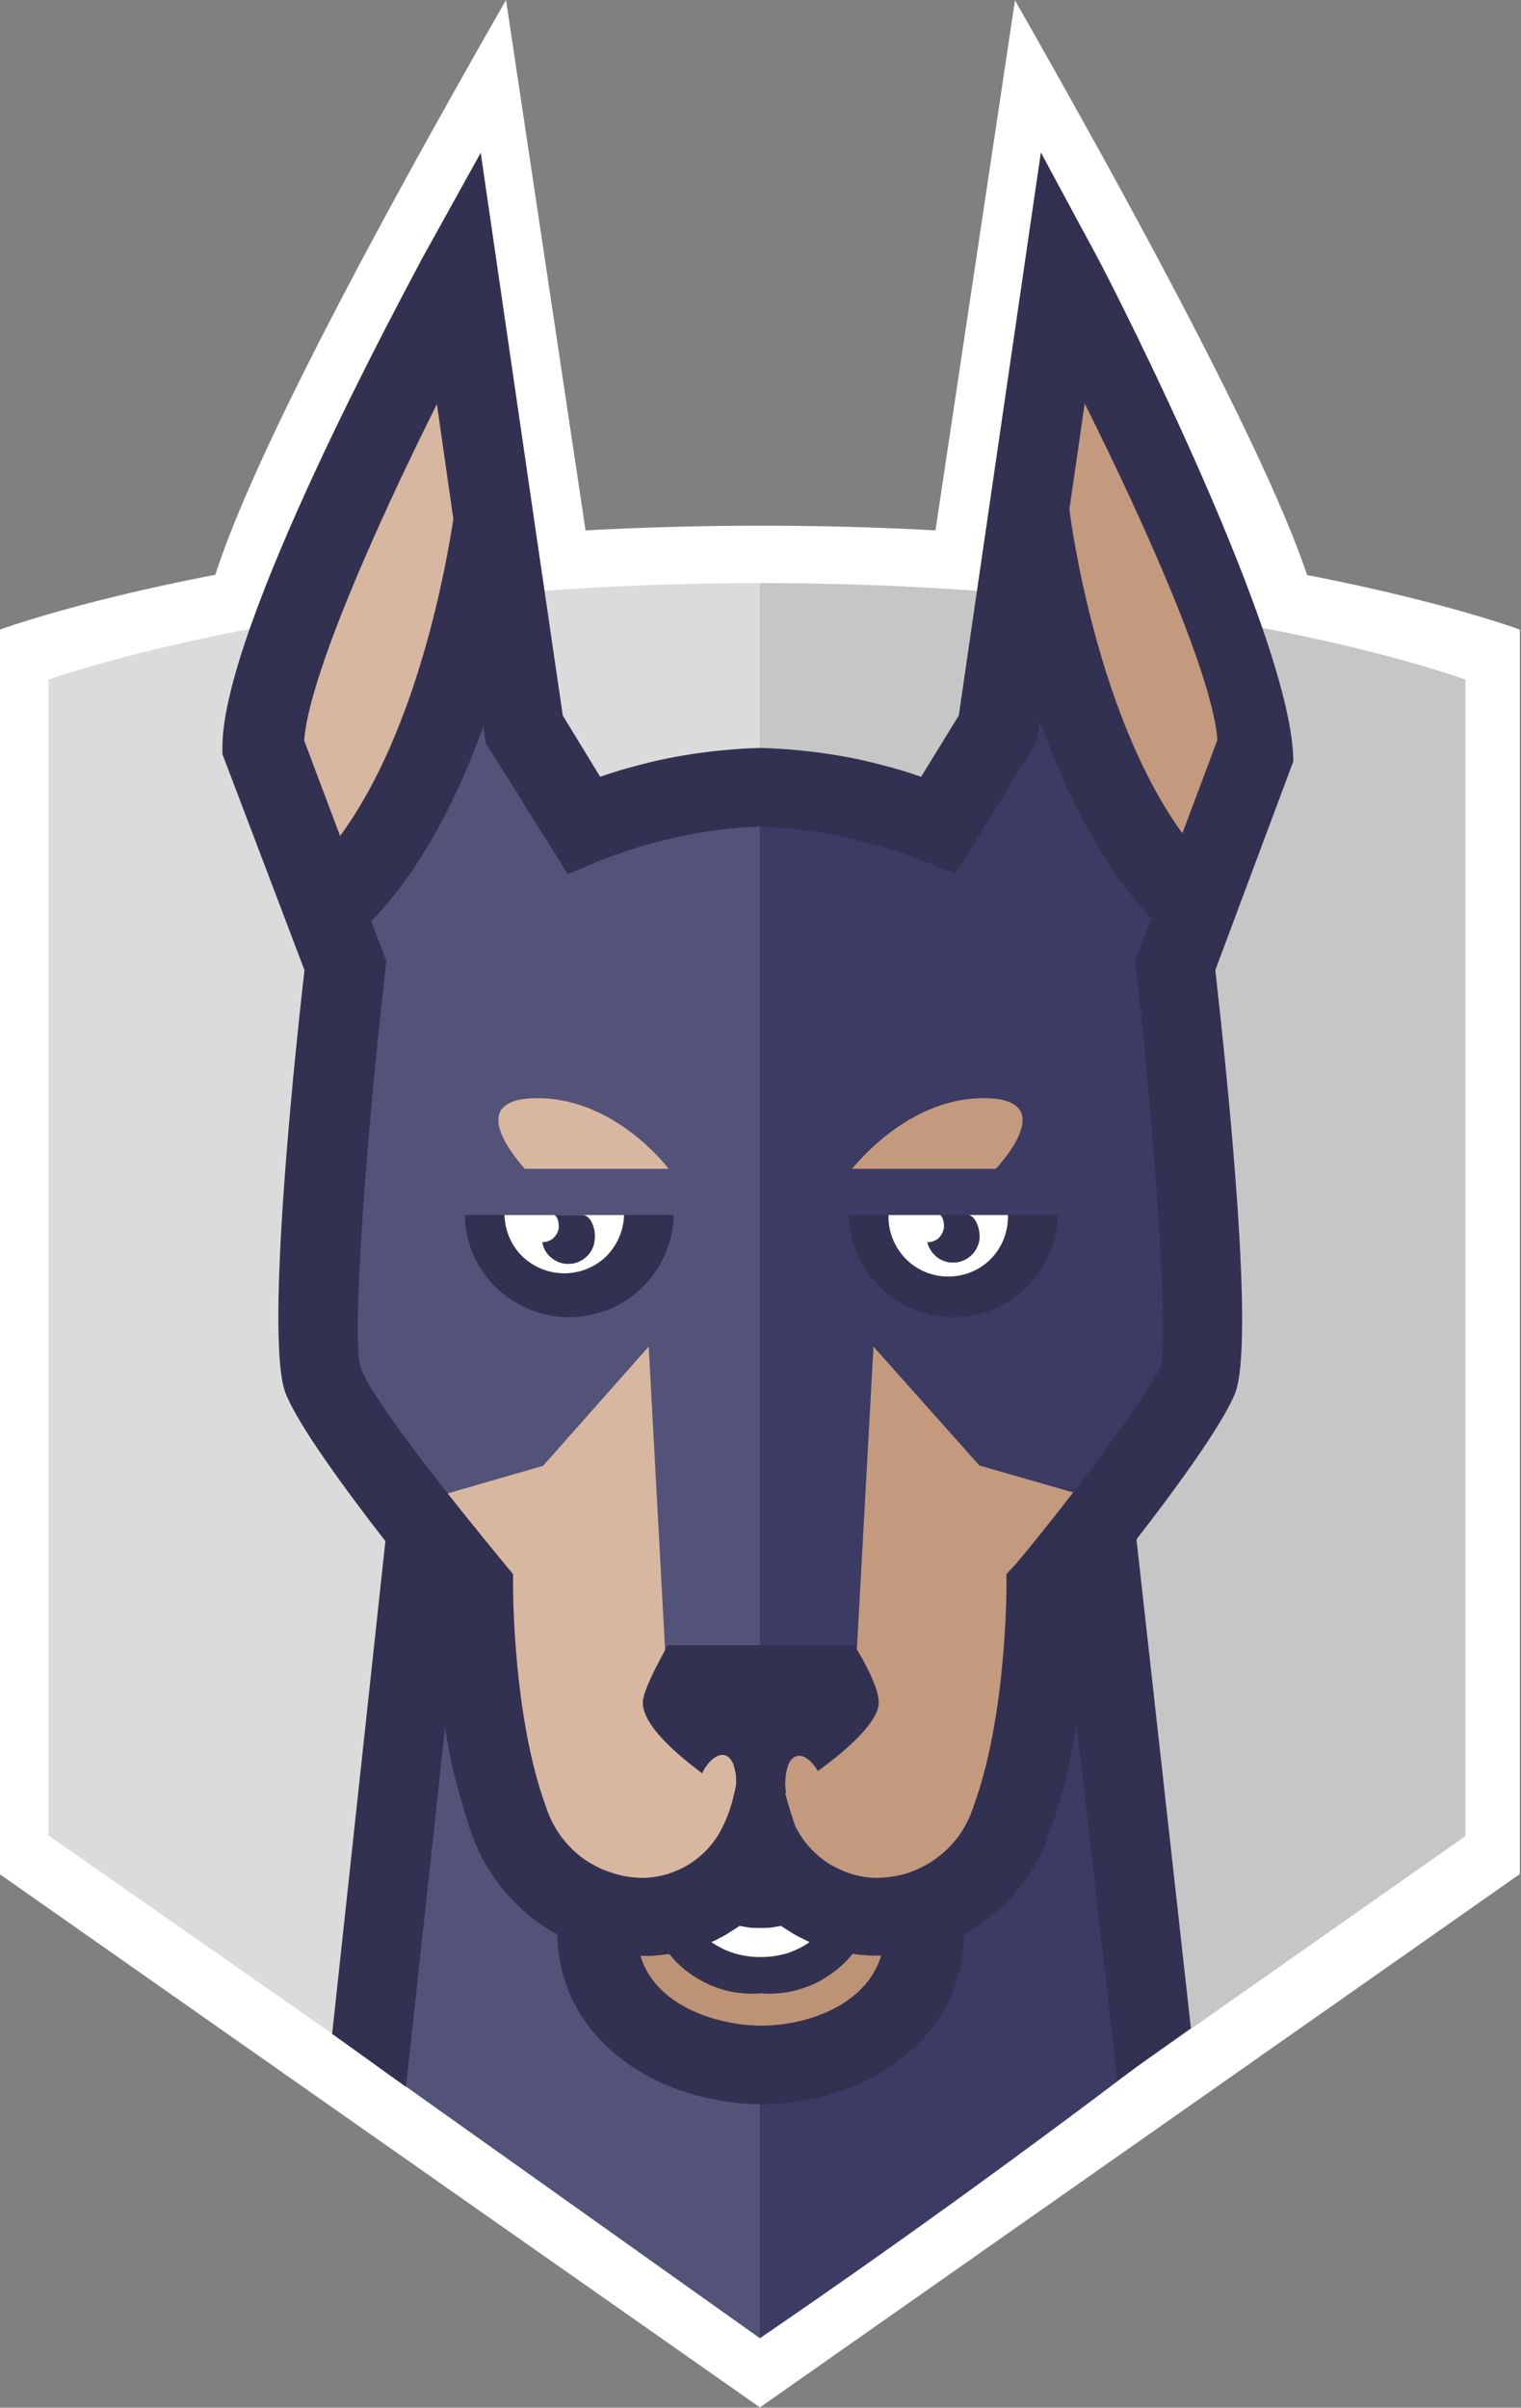 <svg version="1.2" xmlns="http://www.w3.org/2000/svg" viewBox="0 0 517 818" width="517" height="818">
	<rect x="0" y="0" width="517" height="818" fill="#808080" stroke="none"/>
	<title>wordmark-logo-color-svg</title>
	<style>
		.s0 { fill: #ffffff } 
		.s1 { fill: #dbdbdb } 
		.s2 { fill: #c6c6c6 } 
		.s3 { fill: #3b3b63 } 
		.s4 { fill: #53537a } 
		.s5 { fill: #bc9375 } 
		.s6 { fill: #c49a7e } 
		.s7 { fill: #d8b7a0 } 
		.s8 { fill: #333152 } 
	</style>
	<path id="Layer" class="s0" d="m448.8 215.8h-379.9q0-35.7 103.1-215.8c0 0 9.5 63.3 28.5 190h116l28.5-189.9q103.9 182.4 103.8 215.7z"/>
	<path id="Layer" class="s0" d="m258.3 817.9l-258.3-181.1v-422.9c0 0 95.5-35.3 258.6-35.3 163.1 0 258 35.3 258 35.3v422.8z"/>
	<path id="Layer" class="s1" d="m258.3 792.5l-241.8-168.9v-392.7c0 0 90.4-32.8 241.8-32.8z"/>
	<path id="Layer" class="s2" d="m258.6 198.1h-0.3v594.1l239.8-168.4v-392.9c0 0-88.1-32.8-239.5-32.8z"/>
	<path id="Layer" class="s3" d="m389.1 700.1l-20.3-177.4h-112.1v270.2l1.6 1.5q65.4-44.7 130.8-94.3z"/>
	<path id="Layer" class="s4" d="m127.6 701.5l130.7 92.9v-277.1h-113.2z"/>
	<path id="Layer" class="s5" d="m314.3 649c0 30.4-28.9 45.5-55.4 45.5-26.5 0-55.8-15.1-55.8-45.5"/>
	<path id="Layer" class="s0" d="m258.6 664.8c-21.3 0-31.6-15.4-31.6-47.1h10.1c0 37.1 14.5 37.1 21.5 37.1 6.9 0 21.4 0 21.4-37.1h10.2c0 31.7-10.3 47.1-31.6 47.1z"/>
	<path id="Layer" class="s6" d="m258.3 625.4c1.3 3.9 3.2 7.6 5.7 10.9 2.5 3.2 5.5 6.1 8.9 8.3 3.4 2.3 7.2 4 11.2 5.1 4 1.1 8.1 1.5 12.2 1.2 5.1 0 10.1-0.7 15-2.2 4.8-1.5 9.4-3.8 13.5-6.7 4.1-3 7.8-6.6 10.8-10.7 3-4.1 5.3-8.6 6.9-13.5 12.2-32.9 12.1-78.7 12.1-78.7 0 0 54.2-67 54.2-89.3h-150.6z"/>
	<path id="Layer" class="s7" d="m105.7 449.7c0 26.2 53.7 89.3 53.7 89.3 0 0 0 45.8 12.1 78.7 1.5 4.9 3.9 9.4 6.9 13.5 3 4.1 6.6 7.7 10.8 10.6 4.1 3 8.7 5.3 13.5 6.8 4.9 1.5 10 2.2 15 2.2 4.3 0.1 8.5-0.3 12.7-1.4 4.1-1.1 8-2.8 11.6-5 3.6-2.3 6.8-5.1 9.6-8.3 2.8-3.2 5-6.9 6.7-10.8v-175.6z"/>
	<path id="Layer" class="s3" d="m402.3 299.3c-41.8-42.2-52.2-130.1-52.2-130.1-7.8 27.9-24.8 109.4-24.8 109.4q-8.3-2.5-16.7-4.4-8.5-2-17.1-3.3-8.5-1.4-17.2-2.1-8.6-0.8-17.3-1-1.7 0 0 330.3l33.5-24 6.4-116.6 36 40.4 46.3 13.3 17.3-12.1q1.9-2.7 3.5-5.5 1.7-2.8 3.2-5.7 1.4-2.9 2.7-6 1.2-3 2.2-6.1c6.5-16.2-8-141.1-8-141.1-5.1-10.4 2.2-35.4 2.2-35.4z"/>
	<path id="Layer" class="s4" d="m192.1 278.6c0 0-16.7-81.7-24.7-109.5 0 0-10.4 88-52.2 130.2 0 0 7.3 25 2.2 35.6 0 0-14.4 124.7-8 141q1 3.1 2.2 6.2 1.2 3 2.7 5.9 1.5 3 3.1 5.8 1.7 2.8 3.6 5.5l17.3 12.1 46.3-13.4 35.9-40.5 6.3 116.6 31.5 23.4v-330.1q-8.4 0.1-16.8 0.9-8.4 0.7-16.7 2.1-8.3 1.4-16.5 3.5-8.2 2-16.2 4.7z"/>
	<path id="Layer" fill-rule="evenodd" class="s8" d="m373.1 87.6c6.9 12.9 66.5 130.3 66.5 171.1l-26.5 70.9c4.5 40 13.4 126.9 6.7 143.8-4.2 10.5-20 32.2-33.5 49.6l18.5 166.1-25 17.7-13.9-121.4q-0.7 4.8-1.6 9.5-0.9 4.7-2 9.4-1.2 4.7-2.6 9.3-1.3 4.6-2.9 9.1-1.9 5.5-4.8 10.5-2.8 5-6.6 9.4-3.7 4.5-8.2 8.1-4.5 3.7-9.5 6.5c-0.7 37.5-35.8 57.7-68.8 57.7-33.1 0-68.7-20.2-69.5-57.7q-5.1-2.8-9.6-6.4-4.4-3.7-8.2-8.1-3.7-4.5-6.6-9.5-2.9-5-4.8-10.5-1.5-4.4-2.8-8.8-1.3-4.4-2.5-8.9-1.1-4.5-2-9-0.9-4.5-1.6-9.1l-13.3 122.1-25.1-18 18.1-167.4c-13.6-17.5-29.7-39.5-33.9-50.2-6.7-16.7 1.8-103.8 6.4-143.8l-27.9-73.4v-2.4c0-40.7 61.3-153.4 68-166.2l19.8-35.7q18.1 124.1 18.1 124.3l9.8 66.9 12.7 20.8q6.6-2.3 13.3-4 6.7-1.8 13.6-3 6.8-1.2 13.7-1.9 6.9-0.7 13.9-0.9 6.9 0.2 13.9 0.9 6.9 0.7 13.8 1.9 6.8 1.2 13.6 3 6.7 1.7 13.3 4l12.8-20.8 27.9-191.3zm-114.2 600.6c14.6 0 35.4-6.5 40.6-23.8h-1.6q-1 0-2 0-1-0.1-2.1-0.2-1 0-2-0.1-1-0.2-2-0.3c-1.8 2.3-4 4.4-6.3 6.1-2.4 1.8-4.9 3.3-7.6 4.5-2.8 1.1-5.6 2-8.5 2.5-2.9 0.4-5.9 0.6-8.8 0.3-3 0.3-5.9 0.1-8.8-0.3-2.9-0.5-5.7-1.3-8.4-2.5-2.7-1.2-5.3-2.7-7.6-4.4-2.4-1.8-4.5-3.9-6.3-6.1q-1.1 0.1-2.1 0.2-1 0.2-2 0.2-1 0.1-2 0.2-1.1 0-2.1 0h-1.6c5.2 17.2 26.4 23.7 41.2 23.7zm-17.1-28.4c2.4 1.7 5.1 3 8 3.9 2.8 0.8 5.8 1.3 8.7 1.3 3 0 5.9-0.5 8.8-1.3 2.8-0.9 5.5-2.2 7.9-3.9q-1.2-0.5-2.5-1.2-1.3-0.6-2.5-1.3-1.2-0.7-2.4-1.5-1.2-0.7-2.3-1.5-0.9 0.2-1.7 0.3-0.9 0.2-1.8 0.3-0.9 0.1-1.8 0.1-0.9 0-1.7 0-0.9 0-1.8 0-0.9 0-1.8-0.1-0.9-0.1-1.8-0.3-0.9-0.1-1.7-0.3-1.1 0.8-2.3 1.5-1.2 0.8-2.4 1.5-1.2 0.7-2.4 1.3-1.2 0.7-2.5 1.2zm103.8-128.8c18.3-21.9 45-57.3 49-67.2 2.7-10.2-2.1-77.8-8.4-134.6l-0.3-3.2 5.5-14c-17.4-18.4-29.6-43.5-38-67.2l-1.1 7.4-27.5 44.6-11.1-4.3q-6.6-2.6-13.4-4.7-6.8-2-13.7-3.5-6.9-1.5-13.9-2.3-7.1-0.9-14.1-1.2-7.1 0.3-14.1 1.1-7 0.9-13.8 2.4-6.9 1.5-13.7 3.5-6.7 2.1-13.3 4.7l-10.7 4.5-27.9-44.6-0.8-5.6c-8.5 23.5-20.7 48.2-38.1 66.2l5.1 13.4-0.3 3.1c-6.5 56.7-11.5 124.3-8.5 134.7 3.1 10.4 30.9 45.1 48.8 66.9l3.1 3.7v4.7c0 0.5 0 43.9 11.1 74.1 1.1 3.6 2.8 6.9 4.9 9.9 2.2 3 4.8 5.7 7.8 7.9 3 2.1 6.3 3.8 9.9 4.9 3.5 1.2 7.2 1.7 10.9 1.7 2.8-0.1 5.6-0.6 8.2-1.4 2.7-0.9 5.3-2.1 7.6-3.6 2.4-1.6 4.5-3.4 6.3-5.5 1.9-2.2 3.4-4.5 4.6-7 4.4-8.5 6.6-22.4 6.6-41.6h11.1q-0.1 5.3 0.3 10.6 0.4 5.3 1.3 10.5 0.9 5.3 2.2 10.4 1.4 5.2 3.2 10.2c1.3 2.5 2.8 4.8 4.7 6.9 1.9 2.1 4.1 4 6.4 5.5 2.4 1.5 5 2.7 7.7 3.6 2.6 0.8 5.4 1.3 8.2 1.4 3.7 0 7.4-0.5 11-1.6 3.5-1.2 6.8-2.8 9.8-5 3-2.2 5.6-4.8 7.8-7.8 2.1-3 3.8-6.4 4.9-9.9 11.2-30.3 11.2-73.7 11.2-74.2v-4.7z"/>
	<path id="Layer" class="s8" d="m342.6 412.8h-54.1v0.6c0.4 9.2 4.3 17.9 10.9 24.2 6.6 6.4 15.4 9.9 24.6 9.9 9.2 0 18-3.5 24.6-9.9 6.7-6.3 10.6-15 10.9-24.2v-0.6z"/>
	<path id="Layer" class="s0" d="m302 412.8v0.6c0 5.4 2.2 10.6 6 14.4 3.8 3.8 8.9 5.9 14.3 5.9 5.4 0 10.6-2.1 14.4-5.9 3.8-3.8 5.9-9 5.9-14.4v-0.6z"/>
	<path id="Layer" class="s8" d="m319.3 412.8c1.1 0 1.8 2.9 1.5 4.6q-0.2 1-0.7 1.9-0.5 0.8-1.2 1.5-0.8 0.6-1.7 0.9-1 0.4-2 0.3 0.3 1.4 1 2.5 0.7 1.2 1.7 2.1 1 1 2.2 1.5 1.3 0.6 2.6 0.8c1.2 0.1 2.3 0.1 3.5-0.2 1.1-0.3 2.2-0.8 3.1-1.5 1-0.7 1.8-1.6 2.4-2.6 0.6-1 1-2.1 1.2-3.2 0.5-3.6-1.3-8.7-4.2-8.7z"/>
	<path id="Layer" class="s8" d="m212.1 412.8h-54.1v0.6c0.3 9.2 4.2 17.9 10.8 24.2 6.7 6.4 15.5 9.9 24.7 9.9 9.1 0 18-3.5 24.6-9.9 6.6-6.3 10.5-15 10.9-24.2v-0.6z"/>
	<path id="Layer" class="s0" d="m171.5 412.8v0.6c0.3 5.2 2.5 10.1 6.3 13.7 3.8 3.5 8.8 5.5 14 5.5 5.2 0 10.2-2 14-5.5 3.7-3.6 6-8.5 6.3-13.7v-0.6z"/>
	<path id="Layer" class="s8" d="m198 412.8h-9.5-0.3c1.3 0 1.9 2.9 1.7 4.6q-0.2 1-0.7 1.9-0.5 0.8-1.3 1.5-0.7 0.6-1.7 0.9-0.9 0.4-1.9 0.3c0.4 2.2 1.5 4.1 3.2 5.4 1.7 1.4 3.8 2.1 5.9 2 2.2 0 4.2-0.9 5.8-2.3 1.6-1.4 2.7-3.4 2.9-5.6 0.6-3.5-1.1-8.7-4.1-8.7z"/>
	<path id="Layer" class="s6" d="m338.5 397.1c2.3-2.5 21.6-24-4.2-24-23.3 0-40.1 18.5-44.7 24z"/>
	<path id="Layer" class="s7" d="m227.3 397.1c-4.4-5.6-21.2-24-44.6-24-25.8 0-6.5 21.5-4.3 24z"/>
	<path id="Layer" class="s7" d="m103.4 251.6c1.5-21.1 23.8-71.7 45.1-114.3l5.6 39c-2.2 14.5-12 71.7-38.5 107.7z"/>
	<path id="Layer" class="s6" d="m363.5 173l5.2-35.9c21.3 42.6 43.6 93.2 45.1 114.3l-11.9 31.7c-28.7-39.5-37.7-104-38.4-110.1z"/>
	<g id="Layer">
		<path id="Layer" class="s8" d="m238.7 602.5c-10-7.5-20.2-16.7-20.2-24.1 0-4.8 8.5-19.4 8.5-19.4h63.4c0 0 8.3 12.9 8.3 19.4 0 6.4-10.3 15.8-20.7 23.3-3.5-5.9-7.9-6.9-10-2.3q-0.4 1.2-0.7 2.4-0.2 1.2-0.3 2.4-0.1 1.2-0.1 2.4 0.1 1.2 0.3 2.4c-5.6 3.6-9.7 5.6-9.7 5.6 0 0-3.2-1.8-7.7-4.7q0.3-1.4 0.4-2.7 0.1-1.4 0-2.7 0-1.4-0.3-2.7-0.3-1.4-0.7-2.6c-2.1-4.8-6.6-3.7-10.2 2.5z"/>
	</g>
</svg>